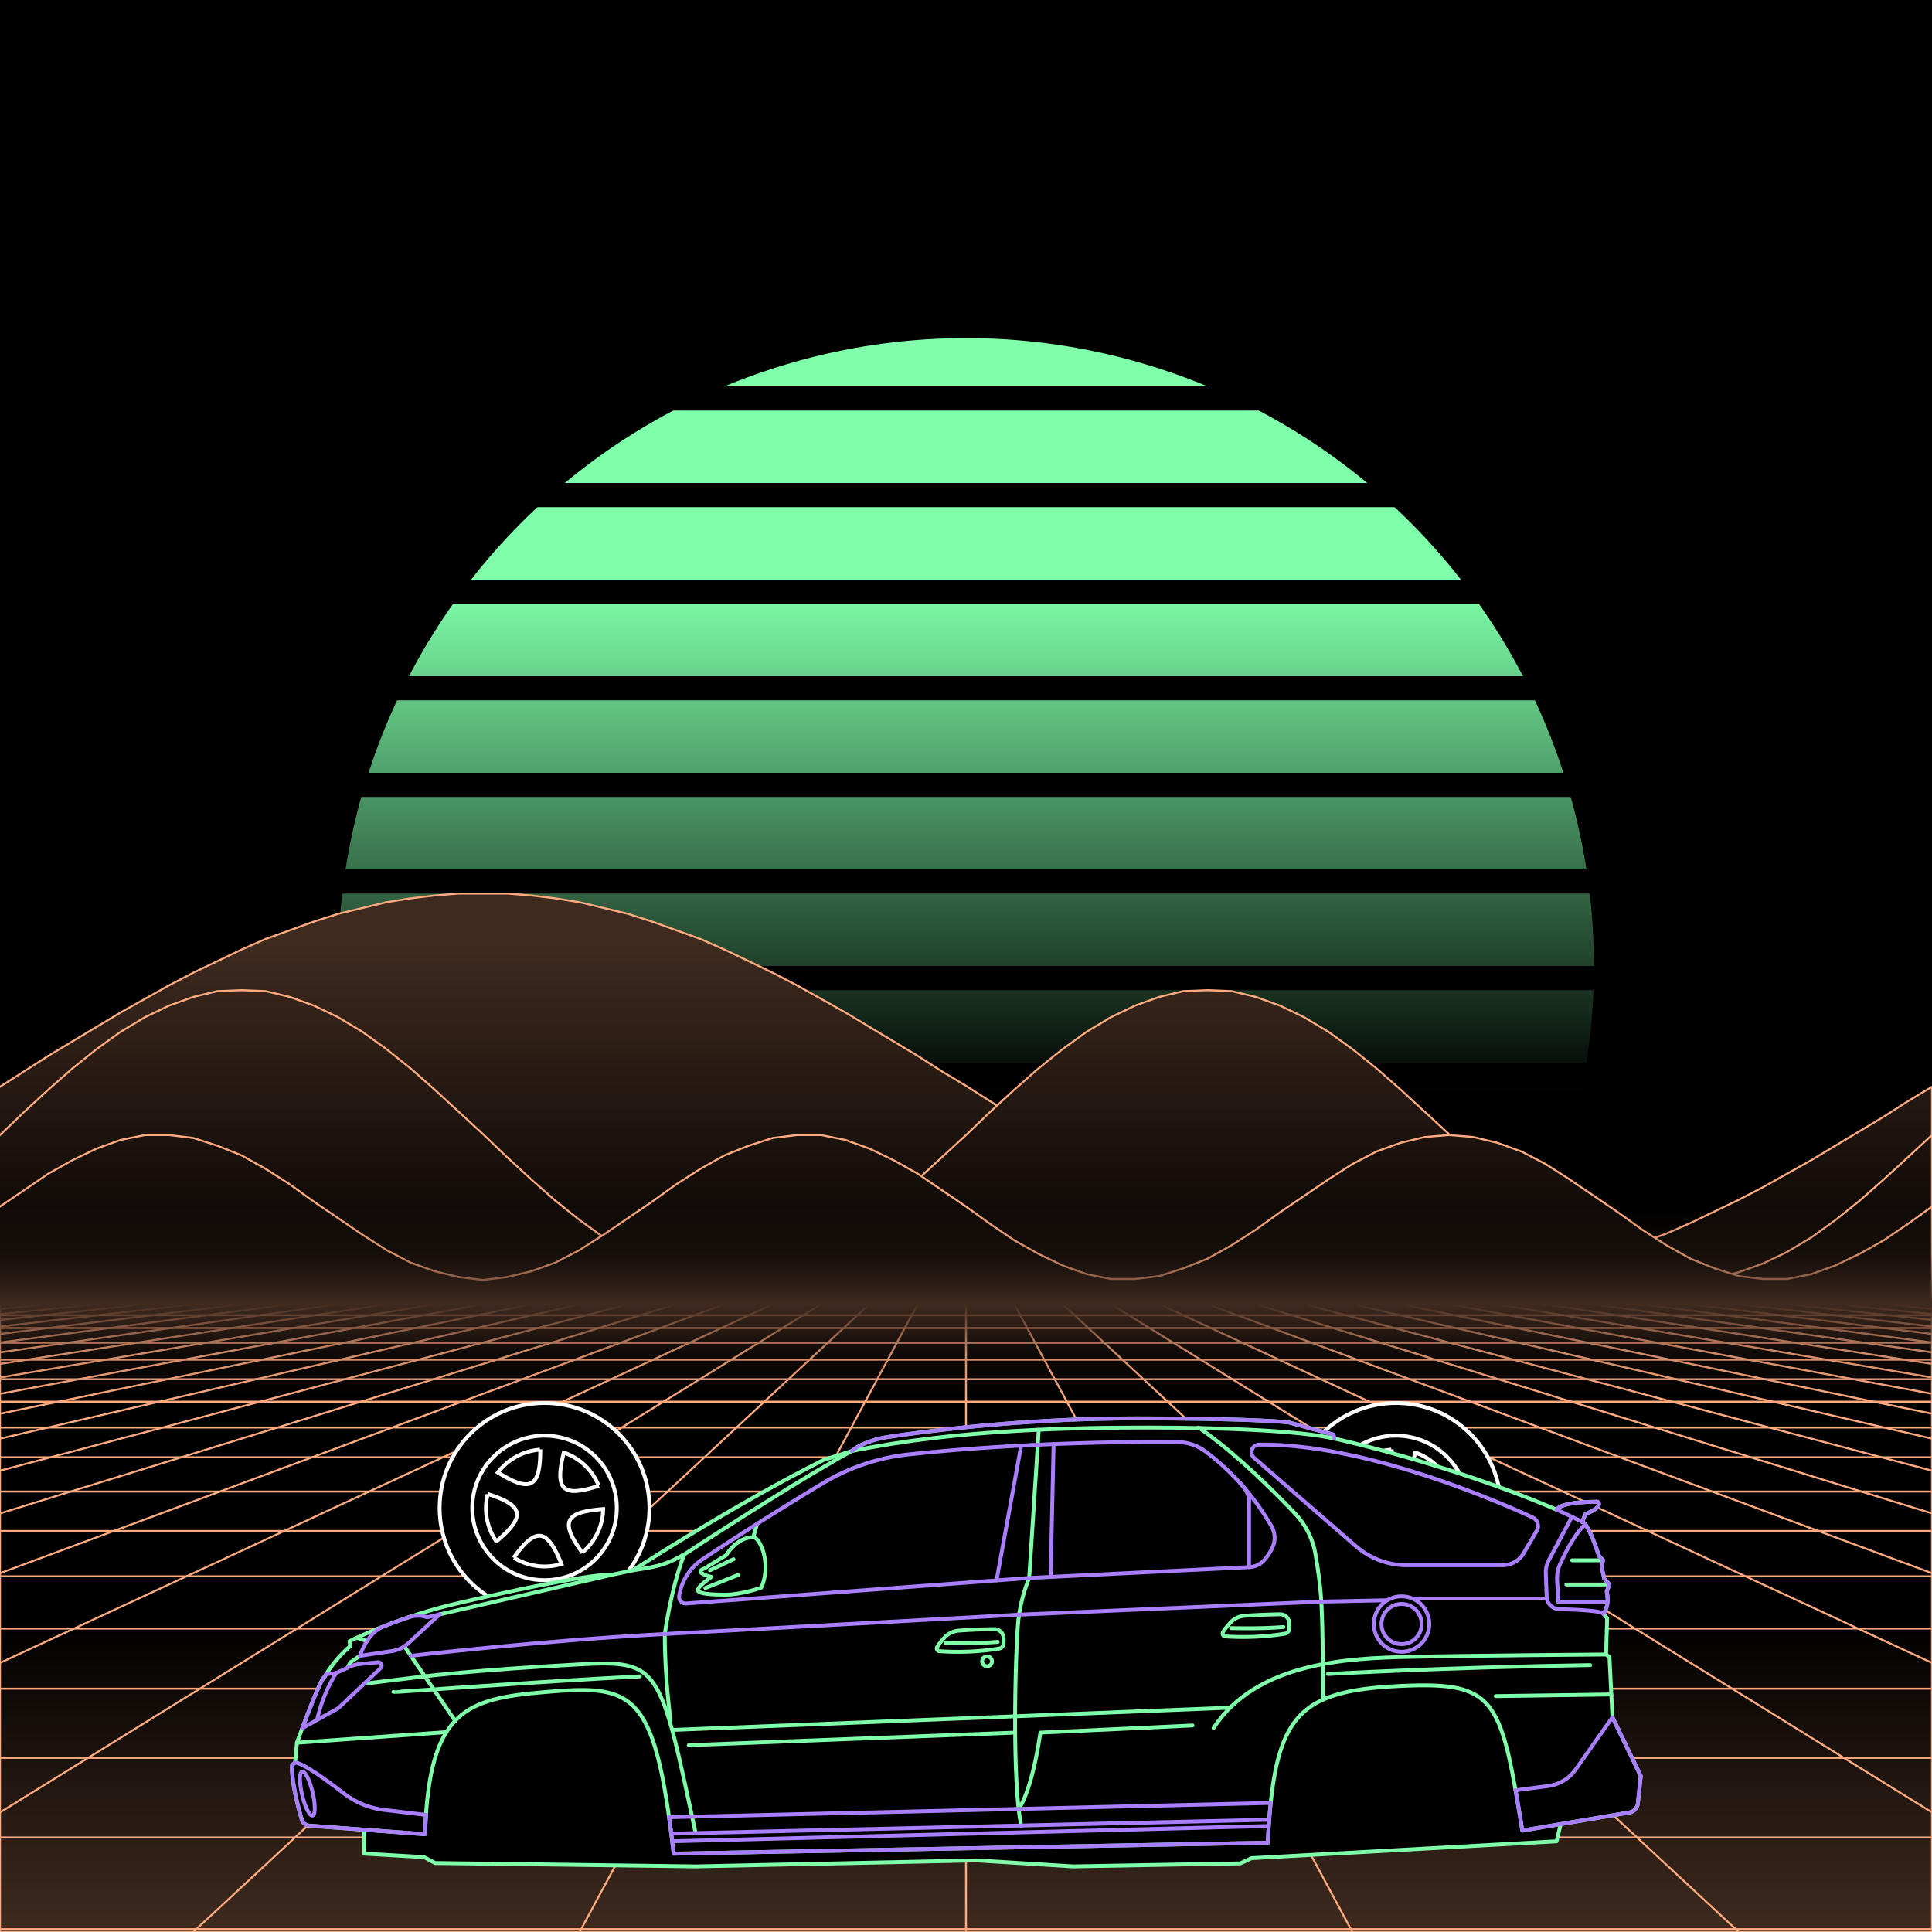 <svg xmlns="http://www.w3.org/2000/svg" viewBox="0 0 2000 2000" width="350" height="350">
    <defs>
        <linearGradient id="moon-grad" x1="0" x2="0" y1="0" y2="1">
            <stop offset="20%" stop-color="#7fffaa" stop-opacity="1"/>
            <stop offset="60%" stop-color="#7fffaa" stop-opacity="0"/>
        </linearGradient>

        <linearGradient id="star-grad" x1="0" y1="0" x2="1" y2="0">
            <stop offset="0%" stop-color="#ffffff" stop-opacity="0"/>
            <stop offset="80%" stop-color="#ffffff" stop-opacity=".5"/>
            <stop offset="100%" stop-color="#ffffff" stop-opacity="1"/>
        </linearGradient>

        <linearGradient id="bg-grad" x1="0" x2="0" y1="0" y2="1">
            <stop offset="25%" stop-color="#3f2a1f" stop-opacity="1"/>
            <stop offset="100%" stop-color="#000000" stop-opacity="1"/>
        </linearGradient>

        <linearGradient id="fog-grad" x1="0" x2="0" y1="0" y2="1">
            <stop offset="0%" stop-color="#3f2a1f" stop-opacity="0"/>
            <stop offset="25%" stop-color="#3f2a1f" stop-opacity=".25"/>
            <stop offset="50%" stop-color="#3f2a1f" stop-opacity="1"/>
            <stop offset="75%" stop-color="#3f2a1f" stop-opacity=".25"/>
            <stop offset="100%" stop-color="#3f2a1f" stop-opacity="0"/>
        </linearGradient>

        <linearGradient id="undergrid-grad" x1="0" x2="0" y1="0" y2="1">
            <stop offset="50%" stop-color="#000000" stop-opacity="1"/>
            <stop offset="100%" stop-color="#3f2a1f" stop-opacity="1"/>
        </linearGradient>

        <linearGradient id="flame-grad" x1="0" x2="1" y1="0" y2="0">
            <stop offset="0%" stop-color="#ffffff" stop-opacity="1"/>
            <stop offset="100%" stop-color="#0000ff" stop-opacity="0"/>
        </linearGradient>

        <linearGradient id="thrust-grad" x1="0" x2="0" y1="0" y2="1">
            <stop offset="0%" stop-color="#ffffff" stop-opacity="1"/>
            <stop offset="25%" stop-color="#ffffff" stop-opacity=".5"/>
            <stop offset="100%" stop-color="#ffffff" stop-opacity="0"/>
        </linearGradient>


        <style>
            #vmount                         {fill:url(#bg-grad); stroke:#ffaa7f; stroke-width:2px;}
            #sky, #moonstripes              {fill:#000000}
            .background                     {fill:url(#bg-grad); stroke:#ffaa7f; stroke-width:2px;}
            #mooncircle                     {fill:url(#moon-grad);}
            #grid                           {stroke-width:2px; fill:none; stroke:#ffaa7f;}
            #star                           {stroke-width:10px; fill:none; stroke:url(#star-grad); stroke-linecap:round;}
            #undergrid                      {fill:url(#undergrid-grad);}
            #fog                            {fill:url(#fog-grad);}
            #pink,#aqua                     {fill:none;  stroke-linecap:round; stroke-linejoin:round; stroke-width:4px;}
            #gleam                          {fill:none;  stroke-linecap:round; stroke-linejoin:round; stroke-width:25px; stroke:white;}
            #pink,#outline,#under           {stroke:#7fffaa;}
            #aqua, #gun, #frontgun          {stroke:#aa7fff;}                    
            #outline,#under,#gun,#frontgun  {fill:#000000; stroke-linecap:round; stroke-linejoin:round; stroke-width:4px;}
            .wheel                          {fill:#000000; stroke:#ffffff; stroke-width:4px;}
            #laser                          {stroke-width:15px; stroke:#aa7fff;}
            

            #gun, #frontgun                 {stroke:#ffffff;}

            #flame        				    {fill:url(#flame-grad); stroke:none; }
            #rocket                         {stroke:#ffffff; stroke-width:4px; fill:#000000;}
            .stripe                         {stroke:#7f0000;}
			#housing 					    {stroke:#ffffff;stroke-width:4px; fill:#000000}

            .jet                            {stroke:#aa7fff; stroke-width:4; fill:#000000}
            .thrust                         {fill:url(#thrust-grad);}

        </style>

    </defs>

    <g id="sky"><rect width="2000" height="2000"/></g>

    <g id="moon">
        <circle id="mooncircle" cx="1000" cy="1000" r="650"/>
        <g id="moonstripes">
            <animateTransform attributeName="transform" type="translate" from="0 50" to="0 150" dur="2s" repeatCount="indefinite"/>
            <rect x="0" y="0"     width="2000" height="25"/><rect x="0" y="100"   width="2000" height="25"/><rect x="0" y="200"   width="2000" height="25"/><rect x="0" y="300"   width="2000" height="25"/><rect x="0" y="400"   width="2000" height="25"/><rect x="0" y="500"   width="2000" height="25"/><rect x="0" y="600"   width="2000" height="25"/><rect x="0" y="700"   width="2000" height="25"/><rect x="0" y="800"   width="2000" height="25"/><rect x="0" y="900"   width="2000" height="25"/><rect x="0" y="1000"  width="2000" height="25"/><rect x="0" y="1100"  width="2000" height="25"/><rect x="0" y="1200"  width="2000" height="25"/>
        </g>
    </g>

    <g class="background" transform="translate(-2000 850)"><polygon points="0 0 0 275 25 259 50 243 75 228 100 213 125 198 150 184 175 170 200 157 225 145 250 133 275 122 300 113 325 104 350 96 375 90 400 84 425 80 450 77 475 75 500 75 525 75 550 77 575 80 600 84 625 90 650 96 675 104 700 113 725 122 750 133 775 145 800 157 825 170 850 184 875 198 900 213 925 228 950 243 975 259 1000 275 1025 290 1050 306 1075 321 1100 336 1125 351 1150 365 1175 379 1200 392 1225 404 1250 416 1275 427 1300 436 1325 445 1350 453 1375 459 1400 465 1425 469 1450 472 1475 474 1500 475 1525 474 1550 472 1575 469 1600 465 1625 459 1650 453 1675 445 1700 436 1725 427 1750 416 1775 404 1800 392 1825 379 1850 365 1875 351 1900 336 1925 321 1950 306 1975 290 2000 275 2025 259 2050 243 2075 228 2100 213 2125 198 2150 184 2175 170 2200 157 2225 145 2250 133 2275 122 2300 113 2325 104 2350 96 2375 90 2400 84 2425 80 2450 77 2475 75 2500 75 2525 75 2550 77 2575 80 2600 84 2625 90 2650 96 2675 104 2700 113 2725 122 2750 133 2775 145 2800 157 2825 170 2850 184 2875 198 2900 213 2925 228 2950 243 2975 259 3000 274 3025 290 3050 306 3075 321 3100 336 3125 351 3150 365 3175 379 3200 392 3225 404 3250 416 3275 427 3300 436 3325 445 3350 453 3375 459 3400 465 3425 469 3450 472 3475 474 3500 475 3525 474 3550 472 3575 469 3600 465 3625 459 3650 453 3675 445 3700 436 3725 427 3750 416 3775 404 3800 392 3825 379 3850 365 3875 351 3900 336 3925 321 3950 306 3975 290 4000 275 4000 500 0 500"/><animateTransform from="-2000 850" to="0 850" dur="15s" attributeName="transform" attributeType="XML" type="translate" repeatCount="indefinite"/></g><g class="background" transform="translate(-2000 850)"><polygon points="0 0 0 325 25 301 50 278 75 256 100 236 125 218 150 203 175 191 200 182 225 176 250 175 275 176 300 182 325 191 350 203 375 218 400 236 425 256 450 278 475 301 500 325 525 348 550 371 575 393 600 413 625 431 650 446 675 458 700 467 725 473 750 475 775 473 800 467 825 458 850 446 875 431 900 413 925 393 950 371 975 348 1000 325 1025 301 1050 278 1075 256 1100 236 1125 218 1150 203 1175 191 1200 182 1225 176 1250 175 1275 176 1300 182 1325 191 1350 203 1375 218 1400 236 1425 256 1450 278 1475 301 1500 324 1525 348 1550 371 1575 393 1600 413 1625 431 1650 446 1675 458 1700 467 1725 473 1750 475 1775 473 1800 467 1825 458 1850 446 1875 431 1900 413 1925 393 1950 371 1975 348 2000 325 2025 301 2050 278 2075 256 2100 236 2125 218 2150 203 2175 191 2200 182 2225 176 2250 175 2275 176 2300 182 2325 191 2350 203 2375 218 2400 236 2425 256 2450 278 2475 301 2500 324 2525 348 2550 371 2575 393 2600 413 2625 431 2650 446 2675 458 2700 467 2725 473 2750 475 2775 473 2800 467 2825 458 2850 446 2875 431 2900 413 2925 393 2950 371 2975 348 3000 325 3025 301 3050 278 3075 256 3100 236 3125 218 3150 203 3175 191 3200 182 3225 176 3250 175 3275 176 3300 182 3325 191 3350 203 3375 218 3400 236 3425 256 3450 278 3475 301 3500 324 3525 348 3550 371 3575 393 3600 413 3625 431 3650 446 3675 458 3700 467 3725 473 3750 475 3775 473 3800 467 3825 458 3850 446 3875 431 3900 413 3925 393 3950 371 3975 348 4000 325 4000 500 0 500"/><animateTransform from="-2000 850" to="0 850" dur="10s" attributeName="transform" attributeType="XML" type="translate" repeatCount="indefinite"/></g><g class="background" transform="translate(-2000 850)"><polygon points="0 0 0 400 25 382 50 365 75 351 100 339 125 330 150 325 175 325 200 328 225 336 250 346 275 360 300 376 325 394 350 411 375 428 400 444 425 457 450 466 475 472 500 475 525 472 550 466 575 457 600 444 625 428 650 411 675 394 700 376 725 360 750 346 775 336 800 328 825 325 850 325 875 330 900 339 925 351 950 365 975 382 1000 400 1025 417 1050 434 1075 448 1100 460 1125 469 1150 474 1175 474 1200 471 1225 463 1250 453 1275 439 1300 423 1325 405 1350 388 1375 371 1400 355 1425 342 1450 333 1475 327 1500 325 1525 327 1550 333 1575 342 1600 355 1625 371 1650 388 1675 405 1700 423 1725 439 1750 453 1775 463 1800 471 1825 474 1850 474 1875 469 1900 460 1925 448 1950 434 1975 417 2000 399 2025 382 2050 365 2075 351 2100 339 2125 330 2150 325 2175 325 2200 328 2225 336 2250 346 2275 360 2300 376 2325 394 2350 411 2375 428 2400 444 2425 457 2450 466 2475 472 2500 475 2525 472 2550 466 2575 457 2600 444 2625 428 2650 411 2675 394 2700 376 2725 360 2750 346 2775 336 2800 328 2825 325 2850 325 2875 330 2900 339 2925 351 2950 365 2975 382 3000 399 3025 417 3050 434 3075 448 3100 460 3125 469 3150 474 3175 474 3200 471 3225 463 3250 453 3275 439 3300 423 3325 405 3350 388 3375 371 3400 355 3425 342 3450 333 3475 327 3500 325 3525 327 3550 333 3575 342 3600 355 3625 371 3650 388 3675 405 3700 423 3725 439 3750 453 3775 463 3800 471 3825 474 3850 474 3875 469 3900 460 3925 448 3950 434 3975 417 4000 399 4000 500 0 500"/><animateTransform from="-2000 850" to="0 850" dur="5s" attributeName="transform" attributeType="XML" type="translate" repeatCount="indefinite"/></g>

    <g>
        <rect><animate id="fake" begin="4.9;swipe.end" dur=".1s" attributeName="visibility" from="hide" to="hide"/></rect>
        <path id="star" d="M-2425,799.8c616.2-355.8,1278-560.9,1942.8-627"/>
        <animateTransform id="swipe" attributeName="transform" type="rotate" from="0 0 5000" to="360 0 5000" dur="5s" begin="fake.end"/>
    </g>

    <g id="grid">
        <rect id="undergrid" x="0" y="1350" width="2000" height="650"/>
        <g id="hor">
            <line x1="0" y1="1350" x2="2000" y2="1350"></line><line x1="0" y1="1361.51" x2="2000" y2="1361.51"></line><line x1="0" y1="1374.758" x2="2000" y2="1374.758"></line><line x1="0" y1="1390.006" x2="2000" y2="1390.006"></line><line x1="0" y1="1407.557" x2="2000" y2="1407.557"></line><line x1="0" y1="1427.759" x2="2000" y2="1427.759"></line><line x1="0" y1="1451.01" x2="2000" y2="1451.01"></line><line x1="0" y1="1477.773" x2="2000" y2="1477.773"></line><line x1="0" y1="1508.576" x2="2000" y2="1508.576"></line><line x1="0" y1="1544.031" x2="2000" y2="1544.031"></line><line x1="0" y1="1584.84" x2="2000" y2="1584.84"></line><line x1="0" y1="1631.811" x2="2000" y2="1631.811"></line><line x1="0" y1="1685.874" x2="2000" y2="1685.874"></line><line x1="0" y1="1748.102" x2="2000" y2="1748.102"></line><line x1="0" y1="1819.725" x2="2000" y2="1819.725"></line><line x1="0" y1="1902.163" x2="2000" y2="1902.163"></line><line x1="0" y1="1997.05" x2="2000" y2="1997.05"></line>
        </g>
        <g id="ver">
            <line x1="0" y1="1350" x2="-7000.0" y2="2000"><animate attributeName="x1" values="0;50" dur="100ms" repeatCount="indefinite"/><animate attributeName="x2" values="-7000.0;-6600.0" dur="100ms" repeatCount="indefinite"/></line><line x1="50" y1="1350" x2="-6600.0" y2="2000"><animate attributeName="x1" values="50;100" dur="100ms" repeatCount="indefinite"/><animate attributeName="x2" values="-6600.0;-6200.0" dur="100ms" repeatCount="indefinite"/></line><line x1="100" y1="1350" x2="-6200.0" y2="2000"><animate attributeName="x1" values="100;150" dur="100ms" repeatCount="indefinite"/><animate attributeName="x2" values="-6200.0;-5800.0" dur="100ms" repeatCount="indefinite"/></line><line x1="150" y1="1350" x2="-5800.0" y2="2000"><animate attributeName="x1" values="150;200" dur="100ms" repeatCount="indefinite"/><animate attributeName="x2" values="-5800.0;-5400.0" dur="100ms" repeatCount="indefinite"/></line><line x1="200" y1="1350" x2="-5400.0" y2="2000"><animate attributeName="x1" values="200;250" dur="100ms" repeatCount="indefinite"/><animate attributeName="x2" values="-5400.0;-5000.0" dur="100ms" repeatCount="indefinite"/></line><line x1="250" y1="1350" x2="-5000.0" y2="2000"><animate attributeName="x1" values="250;300" dur="100ms" repeatCount="indefinite"/><animate attributeName="x2" values="-5000.0;-4600.0" dur="100ms" repeatCount="indefinite"/></line><line x1="300" y1="1350" x2="-4600.0" y2="2000"><animate attributeName="x1" values="300;350" dur="100ms" repeatCount="indefinite"/><animate attributeName="x2" values="-4600.0;-4200.0" dur="100ms" repeatCount="indefinite"/></line><line x1="350" y1="1350" x2="-4200.0" y2="2000"><animate attributeName="x1" values="350;400" dur="100ms" repeatCount="indefinite"/><animate attributeName="x2" values="-4200.0;-3800.0" dur="100ms" repeatCount="indefinite"/></line><line x1="400" y1="1350" x2="-3800.0" y2="2000"><animate attributeName="x1" values="400;450" dur="100ms" repeatCount="indefinite"/><animate attributeName="x2" values="-3800.0;-3400.0" dur="100ms" repeatCount="indefinite"/></line><line x1="450" y1="1350" x2="-3400.0" y2="2000"><animate attributeName="x1" values="450;500" dur="100ms" repeatCount="indefinite"/><animate attributeName="x2" values="-3400.0;-3000.0" dur="100ms" repeatCount="indefinite"/></line><line x1="500" y1="1350" x2="-3000.0" y2="2000"><animate attributeName="x1" values="500;550" dur="100ms" repeatCount="indefinite"/><animate attributeName="x2" values="-3000.0;-2600.0" dur="100ms" repeatCount="indefinite"/></line><line x1="550" y1="1350" x2="-2600.0" y2="2000"><animate attributeName="x1" values="550;600" dur="100ms" repeatCount="indefinite"/><animate attributeName="x2" values="-2600.0;-2200.0" dur="100ms" repeatCount="indefinite"/></line><line x1="600" y1="1350" x2="-2200.0" y2="2000"><animate attributeName="x1" values="600;650" dur="100ms" repeatCount="indefinite"/><animate attributeName="x2" values="-2200.0;-1800.0" dur="100ms" repeatCount="indefinite"/></line><line x1="650" y1="1350" x2="-1800.0" y2="2000"><animate attributeName="x1" values="650;700" dur="100ms" repeatCount="indefinite"/><animate attributeName="x2" values="-1800.0;-1400.0" dur="100ms" repeatCount="indefinite"/></line><line x1="700" y1="1350" x2="-1400.0" y2="2000"><animate attributeName="x1" values="700;750" dur="100ms" repeatCount="indefinite"/><animate attributeName="x2" values="-1400.0;-1000.0" dur="100ms" repeatCount="indefinite"/></line><line x1="750" y1="1350" x2="-1000.0" y2="2000"><animate attributeName="x1" values="750;800" dur="100ms" repeatCount="indefinite"/><animate attributeName="x2" values="-1000.0;-600.0" dur="100ms" repeatCount="indefinite"/></line><line x1="800" y1="1350" x2="-600.0" y2="2000"><animate attributeName="x1" values="800;850" dur="100ms" repeatCount="indefinite"/><animate attributeName="x2" values="-600.0;-200.0" dur="100ms" repeatCount="indefinite"/></line><line x1="850" y1="1350" x2="-200.0" y2="2000"><animate attributeName="x1" values="850;900" dur="100ms" repeatCount="indefinite"/><animate attributeName="x2" values="-200.0;200.0" dur="100ms" repeatCount="indefinite"/></line><line x1="900" y1="1350" x2="200.0" y2="2000"><animate attributeName="x1" values="900;950" dur="100ms" repeatCount="indefinite"/><animate attributeName="x2" values="200.0;600.0" dur="100ms" repeatCount="indefinite"/></line><line x1="950" y1="1350" x2="600.0" y2="2000"><animate attributeName="x1" values="950;1000" dur="100ms" repeatCount="indefinite"/><animate attributeName="x2" values="600.0;1000.0" dur="100ms" repeatCount="indefinite"/></line><line x1="1000" y1="1350" x2="1000.0" y2="2000"><animate attributeName="x1" values="1000;1050" dur="100ms" repeatCount="indefinite"/><animate attributeName="x2" values="1000.0;1400.0" dur="100ms" repeatCount="indefinite"/></line><line x1="1050" y1="1350" x2="1400.0" y2="2000"><animate attributeName="x1" values="1050;1100" dur="100ms" repeatCount="indefinite"/><animate attributeName="x2" values="1400.0;1800.0" dur="100ms" repeatCount="indefinite"/></line><line x1="1100" y1="1350" x2="1800.0" y2="2000"><animate attributeName="x1" values="1100;1150" dur="100ms" repeatCount="indefinite"/><animate attributeName="x2" values="1800.0;2200.0" dur="100ms" repeatCount="indefinite"/></line><line x1="1150" y1="1350" x2="2200.0" y2="2000"><animate attributeName="x1" values="1150;1200" dur="100ms" repeatCount="indefinite"/><animate attributeName="x2" values="2200.0;2600.0" dur="100ms" repeatCount="indefinite"/></line><line x1="1200" y1="1350" x2="2600.0" y2="2000"><animate attributeName="x1" values="1200;1250" dur="100ms" repeatCount="indefinite"/><animate attributeName="x2" values="2600.0;3000.0" dur="100ms" repeatCount="indefinite"/></line><line x1="1250" y1="1350" x2="3000.0" y2="2000"><animate attributeName="x1" values="1250;1300" dur="100ms" repeatCount="indefinite"/><animate attributeName="x2" values="3000.0;3400.0" dur="100ms" repeatCount="indefinite"/></line><line x1="1300" y1="1350" x2="3400.0" y2="2000"><animate attributeName="x1" values="1300;1350" dur="100ms" repeatCount="indefinite"/><animate attributeName="x2" values="3400.0;3800.0" dur="100ms" repeatCount="indefinite"/></line><line x1="1350" y1="1350" x2="3800.0" y2="2000"><animate attributeName="x1" values="1350;1400" dur="100ms" repeatCount="indefinite"/><animate attributeName="x2" values="3800.0;4200.0" dur="100ms" repeatCount="indefinite"/></line><line x1="1400" y1="1350" x2="4200.0" y2="2000"><animate attributeName="x1" values="1400;1450" dur="100ms" repeatCount="indefinite"/><animate attributeName="x2" values="4200.0;4600.0" dur="100ms" repeatCount="indefinite"/></line><line x1="1450" y1="1350" x2="4600.0" y2="2000"><animate attributeName="x1" values="1450;1500" dur="100ms" repeatCount="indefinite"/><animate attributeName="x2" values="4600.0;5000.0" dur="100ms" repeatCount="indefinite"/></line><line x1="1500" y1="1350" x2="5000.0" y2="2000"><animate attributeName="x1" values="1500;1550" dur="100ms" repeatCount="indefinite"/><animate attributeName="x2" values="5000.0;5400.0" dur="100ms" repeatCount="indefinite"/></line><line x1="1550" y1="1350" x2="5400.0" y2="2000"><animate attributeName="x1" values="1550;1600" dur="100ms" repeatCount="indefinite"/><animate attributeName="x2" values="5400.0;5800.0" dur="100ms" repeatCount="indefinite"/></line><line x1="1600" y1="1350" x2="5800.0" y2="2000"><animate attributeName="x1" values="1600;1650" dur="100ms" repeatCount="indefinite"/><animate attributeName="x2" values="5800.0;6200.0" dur="100ms" repeatCount="indefinite"/></line><line x1="1650" y1="1350" x2="6200.0" y2="2000"><animate attributeName="x1" values="1650;1700" dur="100ms" repeatCount="indefinite"/><animate attributeName="x2" values="6200.0;6600.0" dur="100ms" repeatCount="indefinite"/></line><line x1="1700" y1="1350" x2="6600.0" y2="2000"><animate attributeName="x1" values="1700;1750" dur="100ms" repeatCount="indefinite"/><animate attributeName="x2" values="6600.0;7000.0" dur="100ms" repeatCount="indefinite"/></line><line x1="1750" y1="1350" x2="7000.0" y2="2000"><animate attributeName="x1" values="1750;1800" dur="100ms" repeatCount="indefinite"/><animate attributeName="x2" values="7000.0;7400.0" dur="100ms" repeatCount="indefinite"/></line><line x1="1800" y1="1350" x2="7400.0" y2="2000"><animate attributeName="x1" values="1800;1850" dur="100ms" repeatCount="indefinite"/><animate attributeName="x2" values="7400.0;7800.0" dur="100ms" repeatCount="indefinite"/></line><line x1="1850" y1="1350" x2="7800.0" y2="2000"><animate attributeName="x1" values="1850;1900" dur="100ms" repeatCount="indefinite"/><animate attributeName="x2" values="7800.0;8200.0" dur="100ms" repeatCount="indefinite"/></line><line x1="1900" y1="1350" x2="8200.0" y2="2000"><animate attributeName="x1" values="1900;1950" dur="100ms" repeatCount="indefinite"/><animate attributeName="x2" values="8200.0;8600.0" dur="100ms" repeatCount="indefinite"/></line><line x1="1950" y1="1350" x2="8600.0" y2="2000"><animate attributeName="x1" values="1950;2000" dur="100ms" repeatCount="indefinite"/><animate attributeName="x2" values="8600.0;9000.0" dur="100ms" repeatCount="indefinite"/></line><line x1="2000" y1="1350" x2="9000.0" y2="2000"><animate attributeName="x1" values="2000;2050" dur="100ms" repeatCount="indefinite"/><animate attributeName="x2" values="9000.0;9400.0" dur="100ms" repeatCount="indefinite"/></line>
        </g>
    </g>

    <rect id="fog" x="0" y="1250" width="2000" height="200"/>
    <g id="car">
        
        <g id="under-and-gleam">
            <animateTransform attributeName="transform" type="translate" keyTimes="0;.5;1" values="0,-330;0,-340;0,-330" dur="1.5s" repeatCount="indefinite"/>
            
            
            <polygon id="under" points="1619 1873.8 1611.4 1906.1 1295.6 1923.6 1283.9 1929 1110.7 1932.1 1011.2 1925.9 720.1 1932.1 450.4 1928.6 439 1922.5 376.9 1918.9 376.9 1883.8 505 1684.3 940.1 1726.6 1443.9 1636 1619 1693.6 1619 1873.8"></polygon>
            <mask id="gleam-mask"><g><animateTransform attributeName="transform" type="translate" from="0 0" to="2000 0" dur="500ms" begin="fake.end+50ms"/><rect x="-150" y="0" width="250" height="2000" fill="white"/></g></mask>            
            <g mask="url(#gleam-mask)"><path d="M302.5,1827l3-2.3,1.9-20.6s24.3-67.5,28.7-68.2c0,0,8.1-16,26.4-31.8l-.7-5.1s47.6-24.1,108.7-38.5,144.3-31.8,162.1-30.1l22.8-4.9s102.2-66.6,197.7-114.4l28.7-9s11.3-10.5,37.3-14.5,131.8-19.3,257.1-19.3,158.1,4.2,158.1,4.2l46.1,12.6.8,4.1s117.8,25.6,230.2,73.6c0,0,2.2-8.2,42.3-8.2" id="gleam"></path></g>                
        </g>
        <g id="wheels" transform="translate(0,-330)">
            <g id="front-wheel" class="wheel"><animateTransform attributeName="transform" attributeType="XML" type="rotate" from="360 563.7 1891" to="0 563.7 1891" dur=".5s" repeatCount="indefinite"/><g id="front"><circle cx="563.7" cy="1891" r="108.6"></circle><circle cx="563.7" cy="1891" r="74.8"></circle><path d="M559.3,1830.3c.2,40.8-10.9,44.4-43.9,24h0a60.1,60.1,0,0,1,43.5-23.6"></path><path d="M504.7,1876.5c38.9,12.3,38.8,24,9.2,49.1h-.1a60.2,60.2,0,0,1-9-48.7"></path><path d="M531.7,1942.6c23.7-33.1,34.9-29.5,49.5,6.4h0a60.2,60.2,0,0,1-49.1-6.4"></path><path d="M602.9,1937.4c-24.2-32.9-17.2-42.3,21.4-45.2h.1a60.2,60.2,0,0,1-21.3,44.7"></path><path d="M620,1868c-38.7,12.9-45.6,3.4-36.4-34.3h.1a59.6,59.6,0,0,1,35.9,34"></path></g></g>
            <g id="middle-wheel" class="wheel"><animateTransform attributeName="transform" attributeType="XML" type="rotate" from="360  " to="0  " dur=".5s" repeatCount="indefinite"/></g>
            <g id="rear-wheel" class="wheel"><animateTransform attributeName="transform" attributeType="XML" type="rotate" from="360 1445.1 1891" to="0 1445.1 1891" dur=".5s" repeatCount="indefinite"/><g id="rear"><circle cx="1445.1" cy="1891" r="108.6"></circle><circle cx="1445.1" cy="1891" r="74.8"></circle><path d="M1440.7,1830.3c.2,40.8-10.9,44.4-43.9,24h0a60,60,0,0,1,43.4-23.6"></path><path d="M1386.1,1876.5c38.9,12.3,38.8,24,9.2,49.1h-.1a59.8,59.8,0,0,1-9-48.7"></path><path d="M1413,1942.6c23.8-33.1,35-29.5,49.6,6.4h0a60.2,60.2,0,0,1-49.1-6.4"></path><path d="M1484.3,1937.4c-24.2-32.9-17.2-42.3,21.4-45.2h.1a60.2,60.2,0,0,1-21.3,44.7"></path><path d="M1501.4,1868c-38.7,12.9-45.6,3.4-36.4-34.3h.1a59.6,59.6,0,0,1,35.9,34"></path></g></g>
        </g>

        

        <g id="body">
            <animateTransform attributeName="transform" type="translate" keyTimes="0;.5;1" values="0,-330;0,-340;0,-330" dur="1.5s" repeatCount="indefinite"/>
            <path d="M1575.9,1895c-22-134.9-26.9-153.8-121.7-149.9-111.7,4.7-135,28.8-141.8,162.5l-615,11.3h0c-19.7-170.2-41.1-175.3-135.3-167.1-80.1,7-118.1,19.3-122.1,147l-120.1-8.9a8.4,8.4,0,0,1-7.4-5.9c-3.5-11.9-11.3-40.6-10-57l3-2.3,1.9-20.6s24.3-67.5,28.7-68.2c0,0,8.1-16,26.4-31.8l-.7-5.1s47.6-24.1,108.7-38.5,144.3-31.8,162.1-30.1l22.8-4.9s102.2-66.6,197.7-114.4l28.7-9s11.3-10.5,37.3-14.5,131.8-19.3,257.1-19.3,158.1,4.2,158.1,4.2l46.1,12.6.8,4.1s117.8,25.6,230.2,73.6c0,0,2.2-8.2,42.3-8.2,0,0,8,4.5-12.3,12.6l-3.6,8.2s5.7-.8,17.4,35.2l4.2,4.6-1.5,6.4,2.8,12.6,5.4,6.1-2.8,7.2s3.6,13.9-3.5,23l3.9,4.6-1.1,37.6,3.5,2.6,3.1,62.4,29.3,60.8-3,28.4a10.7,10.7,0,0,1-8.8,9.4Z" id="outline"></path>
            <g id="pink"><line x1="307.4" x2="462.2" y1="1804.1" y2="1793.1"></line><line x1="376.9" x2="439" y1="1743" y2="1735.4"></line><line x1="471.2" x2="418.5" y1="1781.4" y2="1704.1"></line><line x1="632.6" x2="455.1" y1="1630.4" y2="1671.2"></line><line x1="369.3" x2="379.9" y1="1695.4" y2="1698.9"></line><line x1="1666.1" x2="1621.5" y1="1640.3" y2="1640.3"></line><line x1="1659.4" x2="1627.4" y1="1615.2" y2="1615.2"></line><path d="M1662.6,1712.7s-143.2,1.1-204,2.5-157.6,4.7-202.3,73.6"></path><path d="M1369.4,1759.6s.4-69.3-1.6-101.6c-.9-16.2-3.6-34.6-6-48.9a81.3,81.3,0,0,0-21.3-42.4c-22-23.2-62.3-63.3-99.7-88.9"></path><path d="M881.8,1502.1c110.4-22.6,231.7-24.3,307.8-24.3s155.8,3.2,191.6,11.4"></path><path d="M1075.3,1480l-9.9,153.5a165.3,165.3,0,0,0-11.1,42.9c-2.9,24.4-7.2,164.7,2.8,213.4"></path><path d="M720.1,1897.6c-36.9-172-36.9-179.2-119.5-174.7-108.4,5.8-161.6,12.5-161.6,12.5"></path><path d="M407.3,1751.5c.8.6,143.6-10.5,255.1-16.1"></path><path d="M694.2,1781.4s-6.2-45.5-6-89.9c0,0,6-45.5,19.8-81.6"></path><path d="M655.4,1625.5c19.6-3.1,34.7-4.1,60.1-21s125.9-81.2,166.3-102.4"></path><line x1="696.8" x2="1273.4" y1="1790.8" y2="1767.8"></line><path d="M1054.5,1872.6s13.1-15.5,22.5-79c0,0,156.6-7.2,157.5-7.4"></path><line x1="713" x2="1050.9" y1="1806.6" y2="1793.6"></line><path d="M1266.2,1689.3a65.8,65.8,0,0,1,8.3-10.4,22.1,22.1,0,0,1,14-6.3c8-.5,22-1.3,36.7-1.5a9.4,9.4,0,0,1,9.4,8.6,31.3,31.3,0,0,1-.1,6.8,5.2,5.2,0,0,1-4.4,4.7,276.9,276.9,0,0,1-61.6,2.8A3,3,0,0,1,1266.2,1689.3Z"></path><path d="M1274.5,1685.4s29.9.9,54.1-1.1"></path><path d="M970.3,1704.6a71.9,71.9,0,0,1,8.3-10.3,22.6,22.6,0,0,1,14.1-6.3c8-.6,22-1.4,36.7-1.5a9.3,9.3,0,0,1,9.4,8.6,31.4,31.4,0,0,1-.1,6.8,5.2,5.2,0,0,1-4.4,4.7,272.5,272.5,0,0,1-61.6,2.7A3,3,0,0,1,970.3,1704.6Z"></path><path d="M978.6,1700.7s30,.9,54.2-1"></path><circle cx="1021.8" cy="1719.8" r="5.1"></circle><path d="M1374.6,1732.9s125.2-7,271.6-9.2"></path><line x1="1548.4" x2="1668" y1="1755.8" y2="1754.1"></line><path d="M779.8,1591.3c6.8,0,19.4,27.5,8.2,52.3,0,0-20.9,7.2-36.6,7.2s-29-.9-29-4.8,14-13.6,14-13.6-19.2-4.4-7.5-8.6c.9-.4,22.8-13.9,22.8-13.9s10.6-18.6,28.1-18.6l3.9-13.8"></path><path d="M736.4,1632.4"></path><line x1="735" x2="759.3" y1="1625.5" y2="1614.1"></line><line x1="730.2" x2="764" y1="1643.9" y2="1630.4"></line><polyline points="372.7 1714.1 362.7 1720.8 359.6 1726.6"></polyline></g>
            <g id="aqua"><path d="M1065.4,1633.5l227.6-11.2a22.6,22.6,0,0,0,16.5-8.2,52.9,52.9,0,0,0,7.5-11.6,23.7,23.7,0,0,0-.7-22.4,257.3,257.3,0,0,0-68-77.3,49.3,49.3,0,0,0-29.1-9.9c-40.5-.5-156-.3-278.5,12.7a217.5,217.5,0,0,0-88.5,29.6c-29.8,17.9-73.8,45-124.5,78.6a55.9,55.9,0,0,0-23.7,33.7,32.9,32.9,0,0,0-.9,4.3,6.9,6.9,0,0,0,7.4,8.1Z"></path><path d="M1293,1622.3v-66.5s2.2-8.6-9.1-20.4"></path><line x1="1090.7" x2="1087.6" y1="1494.9" y2="1632.4"></line><line x1="1057.1" x2="1031.6" y1="1496.5" y2="1636"></line><path d="M305.5,1824.7c7.8,0,33.4,18.6,50.9,32.2a84.3,84.3,0,0,0,41,16.7l43.6,5.2"></path><ellipse cx="316.7" cy="1857.3" rx="5.6" ry="23.4" transform="translate(-417.3 122.1) rotate(-13.3)"></ellipse><path d="M337.8,1732.9c-.1.3,10.3-1.1,10.3-1.1l15.1-6.9a28.1,28.1,0,0,1,8.5-2.2l19.5-1.9a3.5,3.5,0,0,1,2.8,6l-42.2,40a15.7,15.7,0,0,1-3.2,2.4L313,1788.9"></path><path d="M348.1,1731.8a152.1,152.1,0,0,0-19.8,48.6"></path><path d="M455.1,1671.2l-32.8,30.2a30.7,30.7,0,0,1-16.1,7.7l-33.5,5"></path><path d="M372.7,1714.1s6.8-24,25.2-30.8"></path><path d="M1627.2,1570.2l-24,45.2a25.7,25.7,0,0,0-3,12.8l.9,24.6a13.3,13.3,0,0,0,13.2,13c16.3.4,42.9,1.5,45.5,4.7"></path><path d="M1641,1578s-11.5,9-26.1,41.3a36.3,36.3,0,0,0-3,16.6l1.4,22.9H1664"></path><path d="M1313.4,1890.3l-617.5,15.8"></path><line x1="694.9" x2="1313.4" y1="1898.2" y2="1883.8"></line><line x1="1315.4" x2="692.6" y1="1866.4" y2="1881.2"></line><circle cx="1450.9" cy="1681.2" r="28.7"></circle><circle cx="1450.9" cy="1681.2" r="20.8"></circle><path d="M1298.3,1509.2l105.7,91.7a79.9,79.9,0,0,0,52.2,19.4h99.4a25.1,25.1,0,0,0,21.6-12.3l13.6-23.3a9.8,9.8,0,0,0-4.3-13.9c-37.5-17.3-174.8-76.7-283.3-75.3A7.8,7.8,0,0,0,1298.3,1509.2Z"></path><path d="M313,1788.9c7.5-20,20-52.5,23.1-53l1.6-2.7"></path><path d="M441,1878.8c-.4,6.3-.7,12.9-1,20l-120.1-8.9a8.4,8.4,0,0,1-7.4-5.9c-3.5-11.9-11.3-40.6-10-57l3-2.3"></path><path d="M1315.4,1866.4c-1.3,12.4-2.3,26.1-3,41.2l-615,11.3h0c-1.5-13.6-3.1-26.2-4.8-37.7"></path><path d="M1669.2,1777.7l29.3,60.8-3,28.4a10.7,10.7,0,0,1-8.8,9.4L1575.9,1895c-2.5-15.3-4.8-29.2-7-41.7"></path><path d="M1637.8,1575.4s5.7-.8,17.4,35.2l4.2,4.6-1.5,6.4,2.8,12.6,5.4,6.1-2.8,7.2s3.6,13.9-3.5,23"></path><path d="M1611.4,1562.8s2.2-8.2,42.3-8.2c0,0,8,4.5-12.3,12.6l-3.6,8.2"></path><path d="M881.8,1502.1s11.3-10.5,37.3-14.5,131.8-19.3,257.1-19.3,158.1,4.2,158.1,4.2l46.1,12.6.8,4.1"></path><path d="M397.9,1683.3c7-2.7,14.9-5.6,23.5-8.6"></path><path d="M455.1,1671.2l-13,3s-8.2-3.9-20.7.5"></path><path d="M1611.4,1562.8c9,3.9,26.4,12.6,26.4,12.6"></path><path d="M1669.2,1777.7l-38,53.9a41.4,41.4,0,0,1-28.7,17.3l-33.6,4.4"></path><path d="M425.3,1714.1s134.7-15.8,262.9-22.6,366.4-20,366.4-20l313.2-13.5,67.1-1.4"></path><line x1="1463.8" x2="1600" y1="1654.8" y2="1654.8"></line></g>
        </g>
    </g>
</svg>
